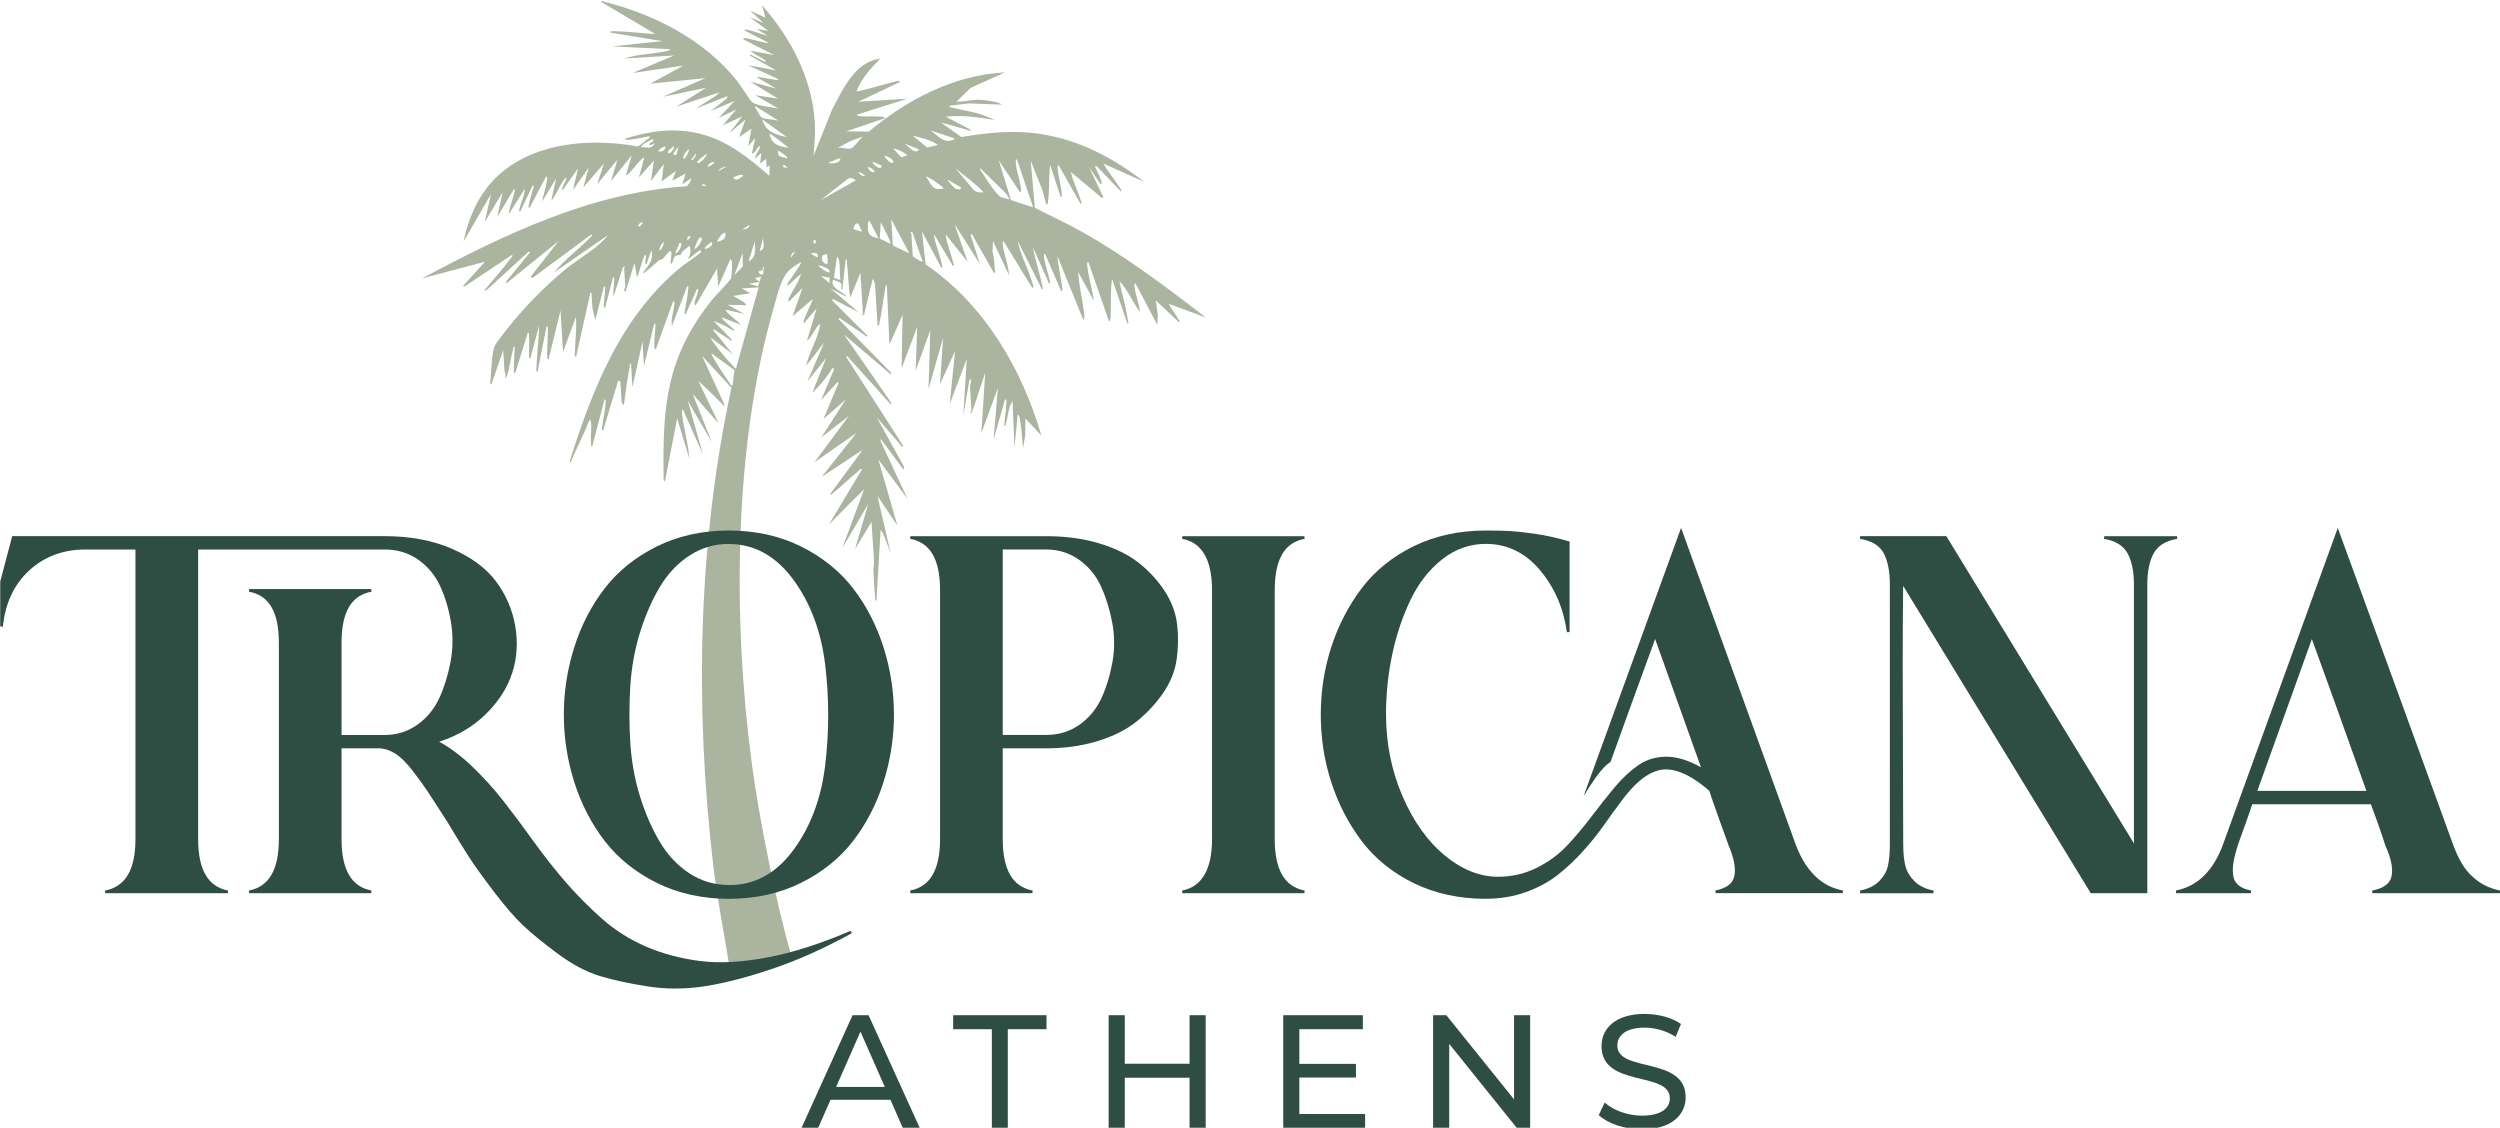 <?xml version="1.0" encoding="UTF-8"?>
<svg xmlns="http://www.w3.org/2000/svg" id="Layer_2" version="1.1" viewBox="0 0 951 429">
  <defs>
    <style>
      .st0 {
        fill: #abb49e;
      }

      .st1 {
        fill: #2e4d43;
      }

      .st2 {
        fill: none;
        stroke: #000;
        stroke-miterlimit: 10;
        stroke-width: .39px;
      }
    </style>
  </defs>
  <path class="st2" d="M2727,763"></path>
  <path class="st0" d="M237.29,22.24l4.61-1.09c3.58-.56,7.27-.86,10.83-1.53.49-.09,2.2-.31,2.23-.9l-22.01-1.09,18.98-1.98-19.71-3.25c-.11-.72,1.34-.51,1.79-.51,4.98.06,10.32.82,15.32,1.08L228.85.82c-.59-.83.65-.25.92-.18,19.22,4.85,38.2,14.53,50.65,30.19,1.35,1.69,4.73,7.3,5.83,8.13,1.87,1.4,7.5,1.71,9.93,2.4l-8.85-5.14,8.61,1.3-10.56-6.46,9.92,2.63-7.59-4.4c2.36,0,4.62.79,6.96,1.01.43.04,1.35.46,1.21-.29l-11.29-5.2,10.69,1.98-10.1-5.67c.31-.65.98.07,1.34.22,1.47.57,2.88,1.39,4.29,2.07,1.24-.01.26-.45-.12-.73-1.68-1.23-3.71-1.96-5.22-3.4l9.04,1.68-11.75-5.99c-.15-.71.89-.45,1.3-.39,2.73.43,5.7,1.65,8.54,1.81l-9.23-4.72c-.15-.73.83-.39,1.22-.3,2.46.54,4.93,1.74,7.43,2.21l-4.22-2.58,4.51.74-7.23-5.25,5.42,2.31-5.17-4.76,5.85,2.69-1.31-4.79c11.55,13.16,19.9,29.43,20.19,47.32.05,3.25-.42,6.75-.59,10l6.98-17.37c4.03-7.65,8.68-18.42,18.37-19.56-3.55,3.7-7.12,7.43-8.99,12.34.64.43,13.07-3.38,15.06-3.72.44-.08,1.44-.45,1.39.27l-15.79,7.48,18.62-1.15-19.13,6.07c0,.6,1.49.62,1.91.64,2.22.12,4.59-.1,6.82.08.46.04,1.9.03,1.91.64l-14.73,4.97,8.55.12c14.69-12.21,32.37-21.53,51.85-22.54l-13.06,5.88-5.36,5.22c2.93.12,5.66-.73,8.64-.69,1.6.02,3.58.34,5.17.65.92.18,2.74.47,3.33,1.21l-12.43-.48-7.46.91c.17.74.87.63,1.42.78,3.85,1.05,8.11,1.45,11.93,2.96l4.06,1.68c-6.19-1.04-12.46-1.95-18.77-1.27l9.3,4.86.58.63-11.79-3.34,7.87,5.6c9.99-1.72,20.05-2.72,30.13-1.17,14.77,2.28,27.75,9.14,39.41,18.23l-15.46-6.97c1.67,3.2,4.15,5.91,6.04,8.97.24.39,1.05,1.21.5,1.6l-9.14-9.59c-.86-.08-.67.24-.38.86.7,1.5,1.59,3.01,2.05,4.62.11.4.5,1.4-.23,1.34l-4.48-6.63,5.59,11.65-.59.23-11.79-9.84c.78,3.71,2.67,7.11,3.73,10.73.12.41.62,1.29-.14,1.24l-8.22-14.53c-.71.04-.34,1.8-.28,2.27.33,2.52,1.03,5.08,1.32,7.61.05.47.42,2.23-.28,2.27l-4.01-12.35c-.61,4.49-.2,9.18-.79,13.66-.08.6.08,1.25-.71,1.47l-1.34-5.2-4.57-11.5,1.57,17.92c5.95,3.11,12.09,5.86,17.94,9.15,16.65,9.36,32.06,21.01,47.17,32.62l-14.14-5.22c.93,2.03,2.55,3.78,3.54,5.74.18.36.94.98.36,1.33l-8.85-8.39.76,5.42-.18,3.89-8.3-15.74c-.72-.03-.34,1.39-.28,1.84.43,3.03,1.7,5.98,1.98,9.03-2.82-3.66-4.55-8.53-7.83-11.71,1.03,4.89,2.47,9.81,3.23,14.76.07.44.57,1.35-.2,1.31l-5.71-16.72c-.68.04-.55,12.32-.63,13.61-.03.49-.04,2.22-.62,2.32l-7.91-22.68c-.74.17-.31,2.1-.23,2.65.54,4.08,1.82,8.16,2.37,12.25l-5.96-11.01c.27,5.08,1.55,10.06,2.16,15.09.08.65.48,2.75-.23,3.08l-9.83-24.18c.26,3.84,1.24,7.65,1.74,11.46.06.43.4,1.89-.3,1.86l-6.17-14.25c-.72-.03-.34,1.39-.28,1.84.38,2.65,1.5,5.5,2.01,8.13.09.44.53,1.37-.21,1.32l-6.14-13.84c.87,4.98,2.62,9.86,3.56,14.81.08.43.65,1.27-.13,1.23l-9.27-18.53c1.18,5.68,4.24,11.12,5.81,16.61.11.4.5,1.4-.23,1.34l-10.85-17.62c-.72-.03-.34,1.4-.28,1.83.53,3.62,2.18,7.31,2.3,11.04l-6.09-13.03-.18,3.89c.52,2.27.79,4.5.85,6.84.01.49.4,1.49-.31,1.44l-8.45-14.92-.43.48,3.59,11.1-9.68-15.25,4.94,14.33-8.36-10.46c.46,3.7,2.01,7.2,2.92,10.77.1.41.62,1.29-.14,1.25l-7.25-12.15c.44,3.89,2.3,7.73,3.04,11.51.08.44.54,1.37-.21,1.32l-7.35-13.77,1.39,12.5c22.38,15.37,36.51,39.45,44.05,65.17l-6.09-6.53-.07,6.25-.85,5.18c-.24-3.55-.53-7.19-1.07-10.7-.08-.5-.28-2.15-.94-2.18l-1.25,12.67-.7-17.84c-1.65,2.26-1.71,5.67-2.45,8.36-.12.44-.01,1.23-.61,1.17-.12-2.76.65-5.65.69-8.38,0-.45.21-1.9-.51-1.79l-4.34,15.3,1.63-19.61-6.26,17.05,1.43-22.85-4.97,14.94c-1.58,1.13-.23-.43-.24-.6l-.57-9.31c-.02-.31,1.01-2.47-.16-2.63l-2.39,13.96,1.31-21.62-6.46,17.06,2.01-20.04-5.72,12.54,1.15-17.55-5.5,19.45.64-22.39-5.55,15.38.59-16.7-5.93,15.81.36-20.34-4.99,11.28-1-22.7c-.64.14-.59,1.63-.71,2.24-.79,3.94-1.13,8.06-2.05,11.97-.13.55.05,1.26-.74,1.45l-.99-16c0-.1-.52-1.91-.92-1.77l-3.23,13.42c-1.53.82-.41.04-.44-.39l-.96-15.59-3.88,9.59c-.65-4.35-.77-8.77-1.22-13.14-.05-.49.21-1.52-.49-1.39l-1.33,11.46c-.81,0-.12-1.35-.29-2.04-.27-1.09-2.28-1.2-3.19-1.8-1.31,3.44,3.55,4.23,5.28,6.58l-6.3-3.26,10.72,9.09-9.87-5.08-.16.61,13.42,13.41c-.39.71-.9-.11-1.23-.34-3.2-2.15-6.32-4.41-9.56-6.52l-.16.61,19.95,20.32-.16.61-17.8-15.16,17.75,25.61.37,1.32-17.02-18.86-.16.61,21.58,33.64-.16.61-9.85-11.38,10.44,18.95-.26.94-8.65-11.66-.17.62,10.32,22.12-11.08-14.96,7.24,25.16-7.6-11.32,4.99,21.64-2.84-7.39-.94-1.32-1.6,26.92c-.7.14-.44-.9-.49-1.39-.34-3.26-.52-6.86-.65-10.15-.05-1.16.29-2.17.24-3.23-.22-5.07-.73-10.14-.96-15.2l-6.27,10.34,5.04-17.18-9.93,16.87,8.36-22.47-13.39,13.42,12.53-20.89c-.46-.65-.87.23-1.19.48-3.32,2.65-6.33,5.68-9.65,8.32-.31.25-.72,1.13-1.19.48l12.37-16.82-15.62,10.31,13.19-16.66-15.98,11.14,13.14-17.67-10.48,8.16,9.27-14.39-8.48,7.43,5.67-13.56-.24-.59-6.28,6.89,4.95-11.89-.81-.15c-1.92,3.41-4.72,6.62-7.55,9.41l5.27-13.33-7.16,8.98,6.4-14.82-6.78,8.75c.86-4.64,4.57-10.7,5.16-15.15.06-.46,0-.87-.44-.39-1.55,1.7-2.63,4.62-4.49,6.18l3.7-12.42-4.74,5.57c-.3.08-.28-.38-.23-.59.66-2.64,2.66-5.88,3.53-8.55l-7.72,6.57,3.8-10.8-5.16,5.19c-.3.08-.29-.38-.23-.59.41-1.61,2.85-5.24,3.69-7.08.22-.48,1.24-2.53.98-2.77l-4.81,4.36c-.27.1-.32-.34-.23-.59.27-.78,5.62-7.9,5.18-8.25-1.32.66-2.99,1.76-4.11,2.68-3.45,2.83-4.94,9.98-6.22,14.41-15.39,53.04-15.66,119.22-8.37,173.69,2.87,21.48,9.18,52.75,15.14,73.54l-23.51,4.7c-2.35-15.28-4.7-25.86-6.31-39.54-7.08-60.31-5.89-122.44,6.92-181.73l-11.16-12.1,8.44,18.39c.14,1.23-.41.3-.74-.03-2.96-3.07-6.04-6.01-9.15-8.92l7.7,16.19-9.83-11.18,7.22,18.25-9.09-15.69,5.72,20.37-7.55-17.01c-.74.17-.31,2.1-.23,2.65.69,5.29,2.29,10.56,2.6,15.9l-4.59-15.16-4.63,23.86c-.68.12-.53-1.37-.53-1.81-.35-27.06,1.03-45.34,18.43-67.18,1.21-1.53,6.86-7.16,7.22-8.17.23-.65.37-3.39.37-4.27,0-.65.13-2.79-.61-3.03l-4.64,10.45-.42-6.88-8.09,13.91c-.71.15-.47-.9-.39-1.3.23-1.13.92-2.37,1.13-3.6.07-.41.45-1.36-.3-1.22l-4.3,9.61c-.75.14-.33-.78-.29-1.21.25-2.68,1.06-5.48,1.24-8.1.03-.44.36-1.42-.37-1.28l-5.79,14.99c-.57-2.61.71-5.41.89-8.02.03-.44.25-1.49-.44-1.35l-6.6,18.29c-.7.05-.55-1.75-.56-2.22-.01-2.04.35-4.13.4-6.15.01-.46.28-1.48-.44-1.34l-3.89,16.09-.57-9.31-3.81,17.31-.55-8.91c-.63-.06-.44.78-.53,1.25-.9,4.73-1.58,9.57-2.17,14.36-.4.2-.86-.89-.87-.96l-.47-7.69c0-.08-.7-.68-.84-.56l-5.74,19.05c-.72.14-.42-.86-.38-1.29.3-2.99,1.18-6.18,1.32-9.18.02-.45.27-1.48-.44-1.34l-4.6,17.76c-.7.14-.43-.89-.49-1.38-.22-2.1.08-3.71.07-5.68,0-.65.12-2.79-.61-3.03-2.12,5.36-4.79,10.48-7.06,15.78-.39.9-.46,1-.49-.05,8.75-27.67,19.43-55.01,42.45-73.9,1.15-.94,7.26-5.05,7.5-5.62.29-.68-.28-.69-.87-.38-.69.36-3.86,3.27-4.25,2.94,1.1-1.45,1.43-3.17.72-4.92-.88.75-1.86,1.43-2.72,2.2-.35.32-.42,1.03-.62,1.16-.48.32-1.37-.01-2.14.6-.82.64-.72,2.48-1.61,2.98-.33-1.3.25-2.61.18-3.86-.03-.61.19-1.2-.68-.98-.65.32-2.03,2.41-2.6,2.87-.42.34-1.14.33-1.59.7-.72.58-5.6,5.17-6.07,4.79,1.87-2.79,4.54-5.01,3.32-8.74l-1.91,5.4c-1.08-.54.25-2.69-.22-3.64-.75-.91-2.67,8.05-3.35,8.33l-.92-5.22-3.41,10.77c-1.07.01-.09-1.59-.11-1.82l-.42-6.88c-.03-.41.99-.91-.44-.58l-3.58,11.2c-.28-1.95.21-3.97.24-5.91,0-.45.2-1.53-.48-1.38l-2.95,11.56c-.69.15-.49-.94-.48-1.38.03-1.71.38-3.65.43-5.37.01-.46.28-1.48-.44-1.34l-3.28,12.8-1.09-4.61c-.16-1.48-.13-2.98-.28-4.45-.05-.49.21-1.53-.49-1.39l-5.42,24.31c-.69.14-.49-.94-.48-1.38.08-4.54.8-9.09.37-13.65l-4.87,13.31-.97-15.79-4.55,18.57c-.67.15-.5-.95-.51-1.4-.08-3.12.25-6.61.25-9.74,0-.44.16-1.55-.5-1.4l-3.41,17.28c-.72.14-.45-.88-.43-1.34.14-5.34.93-10.8.98-16.17l-3.3,12.39c-.67.15-.49-.95-.51-1.4-.06-2.33.25-4.4,0-6.9-.05-.49.21-1.53-.49-1.39l-4.75,15.33c-.67.15-.5-.96-.5-1.4,0-2.88.15-5.86.29-8.74-.59-.02-.6,1-.73,1.46-.63,2.32-1.5,8.5-2.41,10.12-.11.2-.48.56-.58.44.55-1.22-.15-2.39-.19-3.04l-.46-7.49-4.49,12.88c-.73.14-.4-.84-.37-1.28.22-3.03.59-10.05,1.35-12.6.42-1.41,2.72-4.2,3.72-5.52,6.52-8.58,15.39-17.78,23.77-24.56,5.33-4.31,11.66-7.46,16-12.85l-20.66,14.28c4.15-5.01,9.73-9.04,14.2-13.67.49-.51.63-.75-.24-.6l-22.17,16.4-.63-.56,10.55-13.46-19.56,15.83-.61-.16,9.44-11.56-.61-.16-16.17,14.81-.61-.16c3.33-3.91,6.77-7.85,9.83-11.99.35-.48.94-.72.72-1.47l-18.16,12.09-.61-.16,8.37-9.25-23.99,6.36c31.29-16.72,64.39-32.65,100.47-35.06.69.14,2.58-3.24,1.85-2.96l-3.32,2.23,1.36-4.15-5.11,2.75,1.39-3.74-5.44,3.99.81-6.55-4.88,6.4,1.14-7.79-5.7,6.44,1.98-7.43c-.77-.71-6.1,7.2-6.91,6.52l2.18-7.45-7.93,9.83,2.54-8.28-7.75,9.42,2.56-7.88-7.77,9.01,1.98-7.44-5.98,8.5,1.93-8.25-5.98,8.5c-.25-1.36.95-2.87,1.41-4.11.26-.69.29-1.28-.47-.42-1.86,2.09-3.23,6.19-5.17,8.45l1.91-8.65-5.34,8.86c.43-2.63,1.49-5.52,1.84-8.14.06-.42.33-1.44-.39-1.3l-6.2,11.76c-.75.14-.36-.8-.29-1.22.35-2.11,1.12-4.14,1.67-6.18.08-.3.48-1.61-.27-1l-4.68,9.84c-.76.13-.39-.8-.28-1.21.63-2.4,2-4.93,1.99-7.43l-6.1,9.72c.25-2.8,1.52-5.59,2.14-8.25.1-.41.48-1.33-.28-1.21l-6.26,10.55,2.06-9.47-6.81,11.39,2.39-10.71-10.46,18.12c1.2-5.75,3.29-11.74,6.35-16.78,12.23-20.14,38.5-23.32,59.92-19.46.67-.08,3-2.2,3.71-2.8.43-.36,1.01-.05.7-1.09-2.09.45-4.51.98-6.61,1.24-.54.07-2.51.46-2.67-.25,9.49-3.02,18.86-4.32,28.65-1.88,10.29,2.56,18.49,9.15,26.28,15.96l.16-4.07-1.16.88-.21-3.24-2.32,1.77.55-4.1-2.3,2.17c-.46-1.07,2.18-4.12,1.74-4.58-.67-.71-1.89,3.06-3.09,2.63l1.26-5.77-2.65,3.01,1.21-6.58-4.68,3.13,2.43-6.65-6.18,5.25,4.89-6.39-7.31,3.3,5.11-6.01-6.71,3.25,6.1-6.47-9.11,3.81,6.1-4.73.26-.94-12.11,4.8,7.69-4.88,1.47-1.38-16.52,5.49,11.34-7.2-16.45,3.45,16.22-7.09-21,2.1,12.58-6.87-19.34,2.81,15.85-6.66-19.03,1.17ZM296.06,45.85l-8.87-5.55c-.2.26,1.98,4.02,2.48,4.34,1.16.76,4.86.85,6.4,1.2ZM299.3,52.15l-9.35-6.74c1.21,4.74,5.12,5.8,9.35,6.74ZM248.57,53.65l-.24-.78c-1.48.97-3.65,1.41-4.49,3.11,2.04-.06,4.25.94,5.19-1.53l-1.77.92-.25-.8,1.55-.93ZM299.95,56.18c-.58-.53-6.96-5.6-7.23-5.24.84,3.98,3.53,4.83,7.23,5.24ZM253.18,55.82c-.54-.37-2.65.96-2.74,1.79,1.6.12,2.35-.21,2.74-1.79ZM254.14,58.19c.9.73,2.64-2.21,2.27-2.58-.41.19-2.92,2.06-2.27,2.58ZM363.14,52.69l-9.13-3.1c1.93,1.49,4.46,4.22,6.89,4.01.33-.03,2.27-.38,2.24-.91ZM257.39,58.77l.67-2.85-1.88,2.36c-.28.81.92.72,1.21.5ZM328.15,52l-4.47,1.59-5.02,2.64c1.42-.35,3.96.74,5.18.2,1.01-.44,3.25-3.53,4.31-4.43ZM262.19,56.89c-.54-.5-2.68,2.66-2.23,3.38.77.77,2.07-3.05,2.23-3.38ZM356.79,55.11c-2.58-1.83-6.47-2.83-9.56-3.47l5.44,4.48,4.12-1.01ZM262.85,60.9c.63.5,2.19-1.88,1.87-2.55l-1.87,2.55ZM265.35,61.97c.81.65,3.92-3.03,3.44-3.46-.4.35-4.23,2.83-3.44,3.46ZM299.39,60.28c.6-.71-2.93-2.7-3.43-3.04-.36,2.8,1.47,2.29,3.43,3.04ZM349.58,56.78l-5.41-2.11c1.36,1.02,4.2,4.51,5.41,2.11ZM345.25,59.07c-1.4-1.14-3.65-2.38-5.44-2.5l3.06,3.28,2.38-.78ZM271.83,61.58c-1.16-.01-2.3.71-2.73,1.79.98.04,2.25-.98,2.73-1.79ZM319.71,60.25c-.32-.22-2.77.87-3.28,1.12-.42.2-1.2.19-1.07.77,1.73-.14,3.98.27,4.35-1.89ZM339.73,61.85c.92-1.04-3.18-2.86-3.41-2.63.28.64,2.62,3.52,3.41,2.63ZM276.41,63.33c-1.13.08-2.62.75-3.14,1.81l3.14-1.81ZM299.61,63.92l-1.09-1.14-.6.04.05.8,1.64.31ZM335.32,62.95l-3.33-1.43c-.47.53,2.25,2.93,3.18,2.25l.15-.82ZM282.73,66.99c-.27-1.13-2.16-.13-3.05.19-.58.21-.73-.2-.54.85,1.89.84,2.09-.42,3.59-1.04ZM332.64,65.54c.26-.96-2.17-2.23-2.55-1.87.43,1.03,1.32,1.98,2.55,1.87ZM387.99,73.1l-8.06-12.1,4.65,15.1,8.44,2.79-6.21-18.32c-.71.16-.32,2.14-.25,2.67.32,2.51,1.34,5.15,1.7,7.61.07.47.48,2.2-.26,2.24ZM329.07,66.98c-.17-.51-2.22-1.76-2.53-1.46.52.87,1.42,1.71,2.53,1.46ZM268.73,70.7l-1.06-.76-.97.69,2.03.07ZM374.17,73.14c-3.22-3.43-7.09-6.13-10.72-9.09l7.22,8.51c1.05.63,2.31.73,3.5.58ZM384.08,75.78l-1.36-2.14-9.94-9.76c-.04.73.5,1.26.86,1.84,1.23,2,5.43,8.5,7.13,9.26.41.18,3.19.93,3.3.81ZM312.16,76.15l13.35-7.53c-.77-.77-1.86-1.15-2.89-.67l-10.46,8.19ZM359.03,71.63c-.59-.75-6.38-4.86-6.78-4.45,2.07,2.94,2.35,5.64,6.78,4.45ZM365.51,71.25l-5.05-2.95c-.24.27,2.59,3.24,2.77,3.36.53.34,1.49.33,2.13.41l.15-.82ZM242.86,86.12c.63.26,1.93-1.27,1.51-1.72-.68.4-1.75.75-1.51,1.72ZM285.1,85.55l-2.73,1.79c.98-.14,2.88-.41,2.73-1.79ZM339.03,83.44l.61,9.92,6.29,3.06-6.9-12.98ZM330.95,84.35c-.62-.54-.73.08-.77.65-.24,3.7.23,5.01,4.01,5.65l-3.24-6.3ZM326.52,85.03c-1.54-.21-1.5.99-1.9,2.14l3.32,1.02-1.42-3.16ZM338.79,92.8l-.5-1.81-3.25-6.49-.38,6.25,4.14,2.05ZM275.93,88.56c-1.12-.38-3.41,3.12-3.04,3.44,2.06-.65,3.32-.97,3.04-3.44ZM262.59,89.79c-1.03-.04-1.33.73-1.11,1.69l1.14-1.09-.04-.6ZM264.11,94.57c.46.41,1.86-1.39,2.1-1.78.16-.26,1.41-2.39.28-2.42s-1.85,3.36-2.39,4.2ZM250.75,95.39c1.04-.63,1.73-2.17,1.82-3.36-1.04.63-1.73,2.17-1.82,3.36ZM259.1,92.44c-1.09-.16-.68.31-.96.86-.47.94-.79,1.98-1.25,2.93.72.6,2.84-2.88,2.2-3.79ZM288.97,95.47c2.4-.79,1.29-2.98,1.31-4.96l-1.31,4.96ZM270.87,92.12c-.3-.29-3.25,2.13-2.68,2.6,1.14-.31,3.09-1.01,2.68-2.6ZM284.74,99.39c3.07-1.43,2.56-4.55,2.38-7.46l-2.38,7.46ZM346.68,88.86c.17,2.83.35,5.67.52,8.5.01.22,3.17,2.41,3.8,2.2l-3.96-11.34c-1.46-.15-.39.23-.36.63ZM310.25,91.32l-.81.05.07,1.21.81-.05-.07-1.21ZM279.37,104.6l3.16-3.15-.02-5.17-3.14,8.32ZM302.4,95.87c-.63-.45-1.73,1.43-1.49,2.12l1.49-2.12ZM311.05,97.77c.2-.25-.08-1.46-.77-1.51l-1.76.05c.12.45,2.32,1.71,2.53,1.46ZM314.65,96.73c-2.52-.41-2.71,2.93-.37,3.68,1.17.37.22-3.09.37-3.68ZM319.73,106.58c-.42-2.19-.14-4.5-.41-6.68-.06-.46-.3-2.17-.94-2.18l-1.17,7.94,2.53.92ZM290.32,104.33l.23-2.86c-.79-.06-.06.86-.56,1.3-.25.22-.98.32-1.36.44-.25.92,1.24,1.52,1.69,1.11ZM315.48,103.59c1.04-1.24-3.42-2.73-4.22-2.58.31.7,3.85,3.02,4.22,2.58ZM289.56,105.2l-2.4.56,1.72,1.51-4.02.65,3.47.99,1.24-3.71ZM315.57,105.66l-3.25-.65,3.21,2.64.04-1.99ZM288.6,109.32l-6.48.4,3.36,1.82-6.44,1.01c.52.57,5.29,2.74,4.69,3.57l-6.92-.18,6.31,3.47-7.01-1.59c-.61.67,5.31,4.83,5.64,5.74l-7.08-2.81c-.54.6,4.3,4.17,4.76,4.79-.77.44-2.09-.85-3.06-1.3-.59-.28-4.68-2.25-4.87-2.07l6.94,7.09c-.38.71-.9-.13-1.24-.33-1.57-.95-3.09-2.01-4.65-2.96-.34-.21-.86-1.05-1.24-.33l7.47,9.09-8.52-6.38c.9,1.82,2.37,3.59,3.64,5.19,1.88,2.36,3.93,4.66,6.03,6.82l8.66-31.02ZM278.7,146.51l.68-5.73-8.74-6.38c-.41.54,6.33,10.62,7.12,11.63.27.34-.02.75.93.47Z"></path>
  <g>
    <path class="st1" d="M338.73,418.37h-22.81l-4.72,10.73h-6.32l19.44-42.93h6.07l19.5,42.93h-6.44l-4.72-10.73ZM336.58,413.47l-9.26-21.04-9.26,21.04h18.52Z"></path>
    <path class="st1" d="M377.3,391.51h-14.72v-5.34h35.51v5.34h-14.72v37.59h-6.07v-37.59Z"></path>
    <path class="st1" d="M458.64,386.18v42.93h-6.13v-19.13h-24.65v19.13h-6.13v-42.93h6.13v18.46h24.65v-18.46h6.13Z"></path>
    <path class="st1" d="M519.29,423.77v5.33h-31.15v-42.93h30.29v5.34h-24.16v13.18h21.53v5.21h-21.53v13.86h25.02Z"></path>
    <path class="st1" d="M582.07,386.18v42.93h-5.03l-25.76-32.01v32.01h-6.13v-42.93h5.03l25.76,32.01v-32.01h6.13Z"></path>
    <path class="st1" d="M608.16,424.2l2.27-4.78c3.19,2.88,8.65,4.97,14.17,4.97,7.42,0,10.61-2.88,10.61-6.62,0-10.49-26-3.86-26-19.81,0-6.62,5.15-12.26,16.44-12.26,5.03,0,10.24,1.35,13.8,3.8l-2.02,4.91c-3.74-2.39-7.97-3.5-11.77-3.5-7.3,0-10.43,3.07-10.43,6.81,0,10.49,26,3.92,26,19.69,0,6.56-5.27,12.2-16.62,12.2-6.56,0-13-2.21-16.43-5.4Z"></path>
  </g>
  <g>
    <path class="st1" d="M256.97,376.05c-3.48,0-6.93-.26-10.32-.78-7.16-1.1-13.37-2.44-18.45-3.98-5.13-1.56-10.51-4.41-16.02-8.49-5.46-4.04-9.87-7.64-13.1-10.68-3.23-3.04-7.02-7.42-11.28-13.02-4.25-5.6-7.41-10-9.4-13.09-2-3.09-4.69-7.46-8.23-13.36-3.16-4.93-5.6-8.7-7.24-11.2-1.6-2.43-3.64-5.25-6.07-8.38-2.4-3.1-4.67-5.3-6.73-6.55-2.04-1.23-4.13-1.86-6.21-1.86h-14v34.5c0,11.69,3.72,18.11,11.39,19.61l-.1,1.01h-46.42l-.1-1.01c7.66-1.51,11.39-7.92,11.39-19.61v-74.66c0-11.68-3.72-18.04-11.38-19.42l.09-1.01h46.42l.09,1.01c-7.66,1.38-11.38,7.73-11.38,19.42v35.08h16.51c4.51,0,8.64-1.3,12.28-3.87,3.65-2.58,6.45-5.96,8.34-10.05,1.91-4.13,3.36-8.78,4.31-13.81.95-5.01,1.02-10.09.19-15.1-.83-5.03-2.22-9.67-4.12-13.8-1.89-4.09-4.69-7.47-8.34-10.05-3.64-2.57-7.9-3.87-12.66-3.87h-71.06v110.13c0,11.69,3.72,18.11,11.39,19.61l-.1,1.01h-46.62l-.1-1.01c7.79-1.51,11.58-7.92,11.58-19.61v-110.13h-19.03c-8.47,0-15.67,2.69-21.41,7.99-5.75,5.3-9.11,12.48-9.99,21.34l-1.02-.05.02-17.15,4.55-17.21h141.79c9.56,0,18.13,1.61,25.44,4.78,7.33,3.18,12.97,7.34,16.74,12.35,3.77,5.01,6.24,10.68,7.35,16.85,1.1,6.18.74,12.22-1.08,17.94-1.82,5.73-5.28,11.1-10.29,15.98-4.74,4.61-10.62,8.07-17.51,10.3,4.17,2.29,8.33,5.4,12.38,9.27,4.39,4.2,8.47,8.71,12.14,13.4,3.65,4.67,7.49,9.82,11.42,15.3,3.9,5.43,8.02,10.66,12.25,15.53,4.22,4.86,8.86,9.53,13.78,13.88,4.9,4.33,10.52,7.88,16.69,10.55,6.18,2.68,13.07,4.52,20.46,5.47,7.38.96,16.05.5,25.76-1.35,9.72-1.86,20.36-5.26,31.61-10.12l.45.92c-10.3,5.66-20.32,10.17-29.77,13.38-9.46,3.22-18.05,5.47-25.52,6.69-3.96.65-7.9.97-11.79.97Z"></path>
    <path class="st1" d="M277.27,341.91c-10.09,0-19.31-2.04-27.4-6.05-8.09-4.01-14.75-9.36-19.81-15.91-5.04-6.53-8.94-14.07-11.59-22.4-2.65-8.33-3.99-16.97-3.99-25.69s1.34-17.36,3.99-25.69c2.64-8.33,6.54-15.87,11.59-22.4,5.05-6.54,11.72-11.9,19.81-15.91h0c8.1-4.01,17.32-6.05,27.4-6.05s19.31,2.04,27.4,6.05c8.09,4.02,14.76,9.37,19.81,15.91,5.04,6.53,8.94,14.07,11.59,22.4,2.65,8.33,3.99,16.98,3.99,25.69s-1.34,17.35-3.99,25.69c-2.65,8.34-6.55,15.88-11.59,22.4-5.05,6.54-11.72,11.9-19.81,15.91-8.1,4.01-17.32,6.05-27.4,6.05ZM277.27,206.9c-5.42,0-10.43,1.47-14.91,4.37-4.5,2.91-8.28,6.89-11.25,11.83-3,4.97-5.55,10.79-7.59,17.3-2.04,6.51-3.3,13.43-3.75,20.58-.45,7.17-.45,14.43,0,21.6.45,7.15,1.71,14.07,3.75,20.58,2.04,6.5,4.59,12.32,7.59,17.3,2.98,4.94,6.76,8.92,11.25,11.83,4.47,2.9,9.48,4.37,14.91,4.37h0c9.59.11,17.77-4.26,24.34-13.04,6.62-8.85,10.75-19.77,12.28-32.44,1.54-12.73,1.54-25.64,0-38.37-1.53-12.68-5.66-23.63-12.28-32.54-6.58-8.85-14.77-13.33-24.35-13.33Z"></path>
    <path class="st1" d="M392.73,339.78h-46.42l-.1-1.01c7.66-1.51,11.39-7.92,11.39-19.61v-94.58c0-11.81-3.72-18.23-11.38-19.61l.09-1.01h51.64c7.36,0,14.15.92,20.17,2.73,6.03,1.82,11.06,4.29,14.96,7.34,3.89,3.05,7.21,6.63,9.88,10.66,2.67,4.05,4.3,8.39,4.82,12.89.52,4.47.45,8.98-.2,13.38-.65,4.44-2.41,8.75-5.21,12.79-2.79,4.02-6.18,7.64-10.06,10.75-3.9,3.12-8.9,5.62-14.87,7.44-5.95,1.81-12.5,2.73-19.49,2.73h-16.51v34.5c0,11.69,3.72,18.11,11.39,19.61l-.1,1.01ZM381.44,279.57h16.51c4.77,0,9.03-1.3,12.66-3.87,3.65-2.58,6.45-5.96,8.34-10.05,1.91-4.13,3.32-8.77,4.22-13.8.89-5.01.85-10.09-.1-15.1-.95-5.03-2.41-9.67-4.31-13.81-1.89-4.09-4.69-7.47-8.34-10.05-3.64-2.57-7.83-3.87-12.47-3.87h-16.51v70.54Z"></path>
    <path class="st1" d="M496.19,339.78h-46.42l-.1-1.01c7.56-1.49,11.39-8.09,11.39-19.61v-94.58c0-11.65-3.83-18.25-11.38-19.61l.09-1.01h46.42l.09,1.01c-7.66,1.38-11.38,7.8-11.38,19.61v94.58c0,11.69,3.72,18.11,11.39,19.61l-.1,1.01Z"></path>
    <path class="st1" d="M565.22,341.91c-10.09,0-19.31-2-27.4-5.95-8.1-3.95-14.76-9.34-19.82-16.01-5.04-6.66-8.94-14.19-11.59-22.4-2.65-8.2-3.99-16.84-3.99-25.69s1.34-17.49,3.99-25.69c2.65-8.2,6.54-15.73,11.59-22.4,5.05-6.67,11.72-12.06,19.82-16.01,8.09-3.95,17.31-5.95,27.4-5.95,3.82,0,6.92.07,9.22.19,2.27.13,5.48.49,9.52,1.07,4.05.58,8.34,1.53,12.74,2.82l.37.11v34.43l-1.02.07c-1.27-9.14-4.75-17.12-10.33-23.73-5.55-6.55-12.45-9.88-20.5-9.88-6.04,0-11.6,1.95-16.51,5.79-4.95,3.87-9,9.02-12.04,15.29-3.06,6.32-5.43,13.31-7.02,20.77-1.6,7.46-2.41,15.2-2.41,23.01,0,10.97,2.1,21.42,6.24,31.04,4.14,9.62,9.55,17.23,16.1,22.63,6.51,5.38,13.33,8.1,20.27,8.1,5.18,0,10.09-1.12,14.57-3.33,4.5-2.22,8.39-5.04,11.56-8.4,3.2-3.39,6.34-7.12,9.35-11.08,3.02-3.99,5.99-7.74,8.81-11.14,2.85-3.44,5.91-6.3,9.1-8.51,3.24-2.24,7.02-3.31,11.23-3.19,3.85.12,8.08,1.47,12.58,4.01-2.29-6.5-8.01-22.52-17.44-48.81-8.07,22.09-13.76,37.78-16.92,46.64l-.06.16-.15.09c-2.12,1.37-4.67,4.38-7.58,8.94l-2.49,3.9,37.07-102,.48,1.32c13.41,37.01,27.79,76.73,43.13,119.15,3.78,10.08,9.83,15.96,17.99,17.47l-.09,1.01h-48.36l-.1-1.01c4.33-.86,6.69-2.69,7.24-5.59.56-2.97-.18-6.84-2.19-11.5-.92-2.48-1.92-5.25-3.01-8.35l-2.71-7.64c-.68-1.9-1.22-3.52-1.61-4.81-3.89-3.37-7.51-5.72-10.76-6.97-3.23-1.24-6.12-1.53-8.58-.85-2.49.69-4.9,2.02-7.15,3.96-2.29,1.97-4.57,4.48-6.79,7.46-2.25,3.01-4.55,6.2-6.86,9.47-2.32,3.28-5,6.62-7.97,9.91-2.98,3.3-6.19,6.32-9.54,8.96-3.39,2.67-7.47,4.88-12.14,6.56-4.68,1.69-9.82,2.54-15.26,2.54Z"></path>
    <path class="st1" d="M816.83,339.78h-21.5l-.15-.25-71.22-116.67c-.11,9.08-.17,19.08-.17,29.75,0,11.7.03,24.35.1,37.62.06,14.08.1,24.23.1,31.05,0,3.29.29,6.05.85,8.19.55,2.1,1.71,4.04,3.44,5.77,1.72,1.73,4.17,2.92,7.28,3.54l-.1,1.01h-27.85l-.1-1.01c3.11-.62,5.56-1.81,7.28-3.54s2.85-3.66,3.35-5.75c.5-2.15.76-4.91.76-8.2v-99.03c0-4.92-.79-8.9-2.36-11.85-1.53-2.87-4.56-4.7-9.01-5.44l.08-1.02h32.78l.15.25,71.2,116.63v-98.57c0-4.91-.82-8.9-2.45-11.84-1.59-2.87-4.59-4.71-8.92-5.45l.09-1.01h27.66l.09,1.01c-4.33.74-7.33,2.58-8.92,5.45-1.63,2.94-2.45,6.92-2.45,11.84v117.53Z"></path>
    <path class="st1" d="M951,339.78h-48.55l-.1-1.01c4.46-.86,6.89-2.69,7.43-5.59.56-2.97-.24-6.84-2.38-11.49-1.42-4.51-3.27-9.79-5.5-15.76h-45.12c-.94,2.8-2.74,7.89-5.5,15.52-.76,2.42-1.31,4.54-1.62,6.3-.31,1.75-.38,3.45-.19,5.07.18,1.57.82,2.82,1.96,3.84,1.15,1.03,2.79,1.73,4.88,2.1l-.09,1.01h-28.43l-.1-1.01c8.28-1.63,14.33-7.57,17.99-17.66l43.61-120.27.48,1.32c4.26,11.61,11.28,30.85,21.08,57.74,10.33,28.34,17.4,47.8,22.24,61.22,1.14,3.18,2.46,5.94,3.92,8.22,1.44,2.25,3.38,4.26,5.76,5.95,2.38,1.69,5.18,2.87,8.31,3.49l-.1,1.01ZM858.69,300.85h41.49c-8.38-23.53-15.35-42.95-20.74-57.75l-20.75,57.75Z"></path>
  </g>
  <path class="st2" d="M309,763"></path>
</svg>
